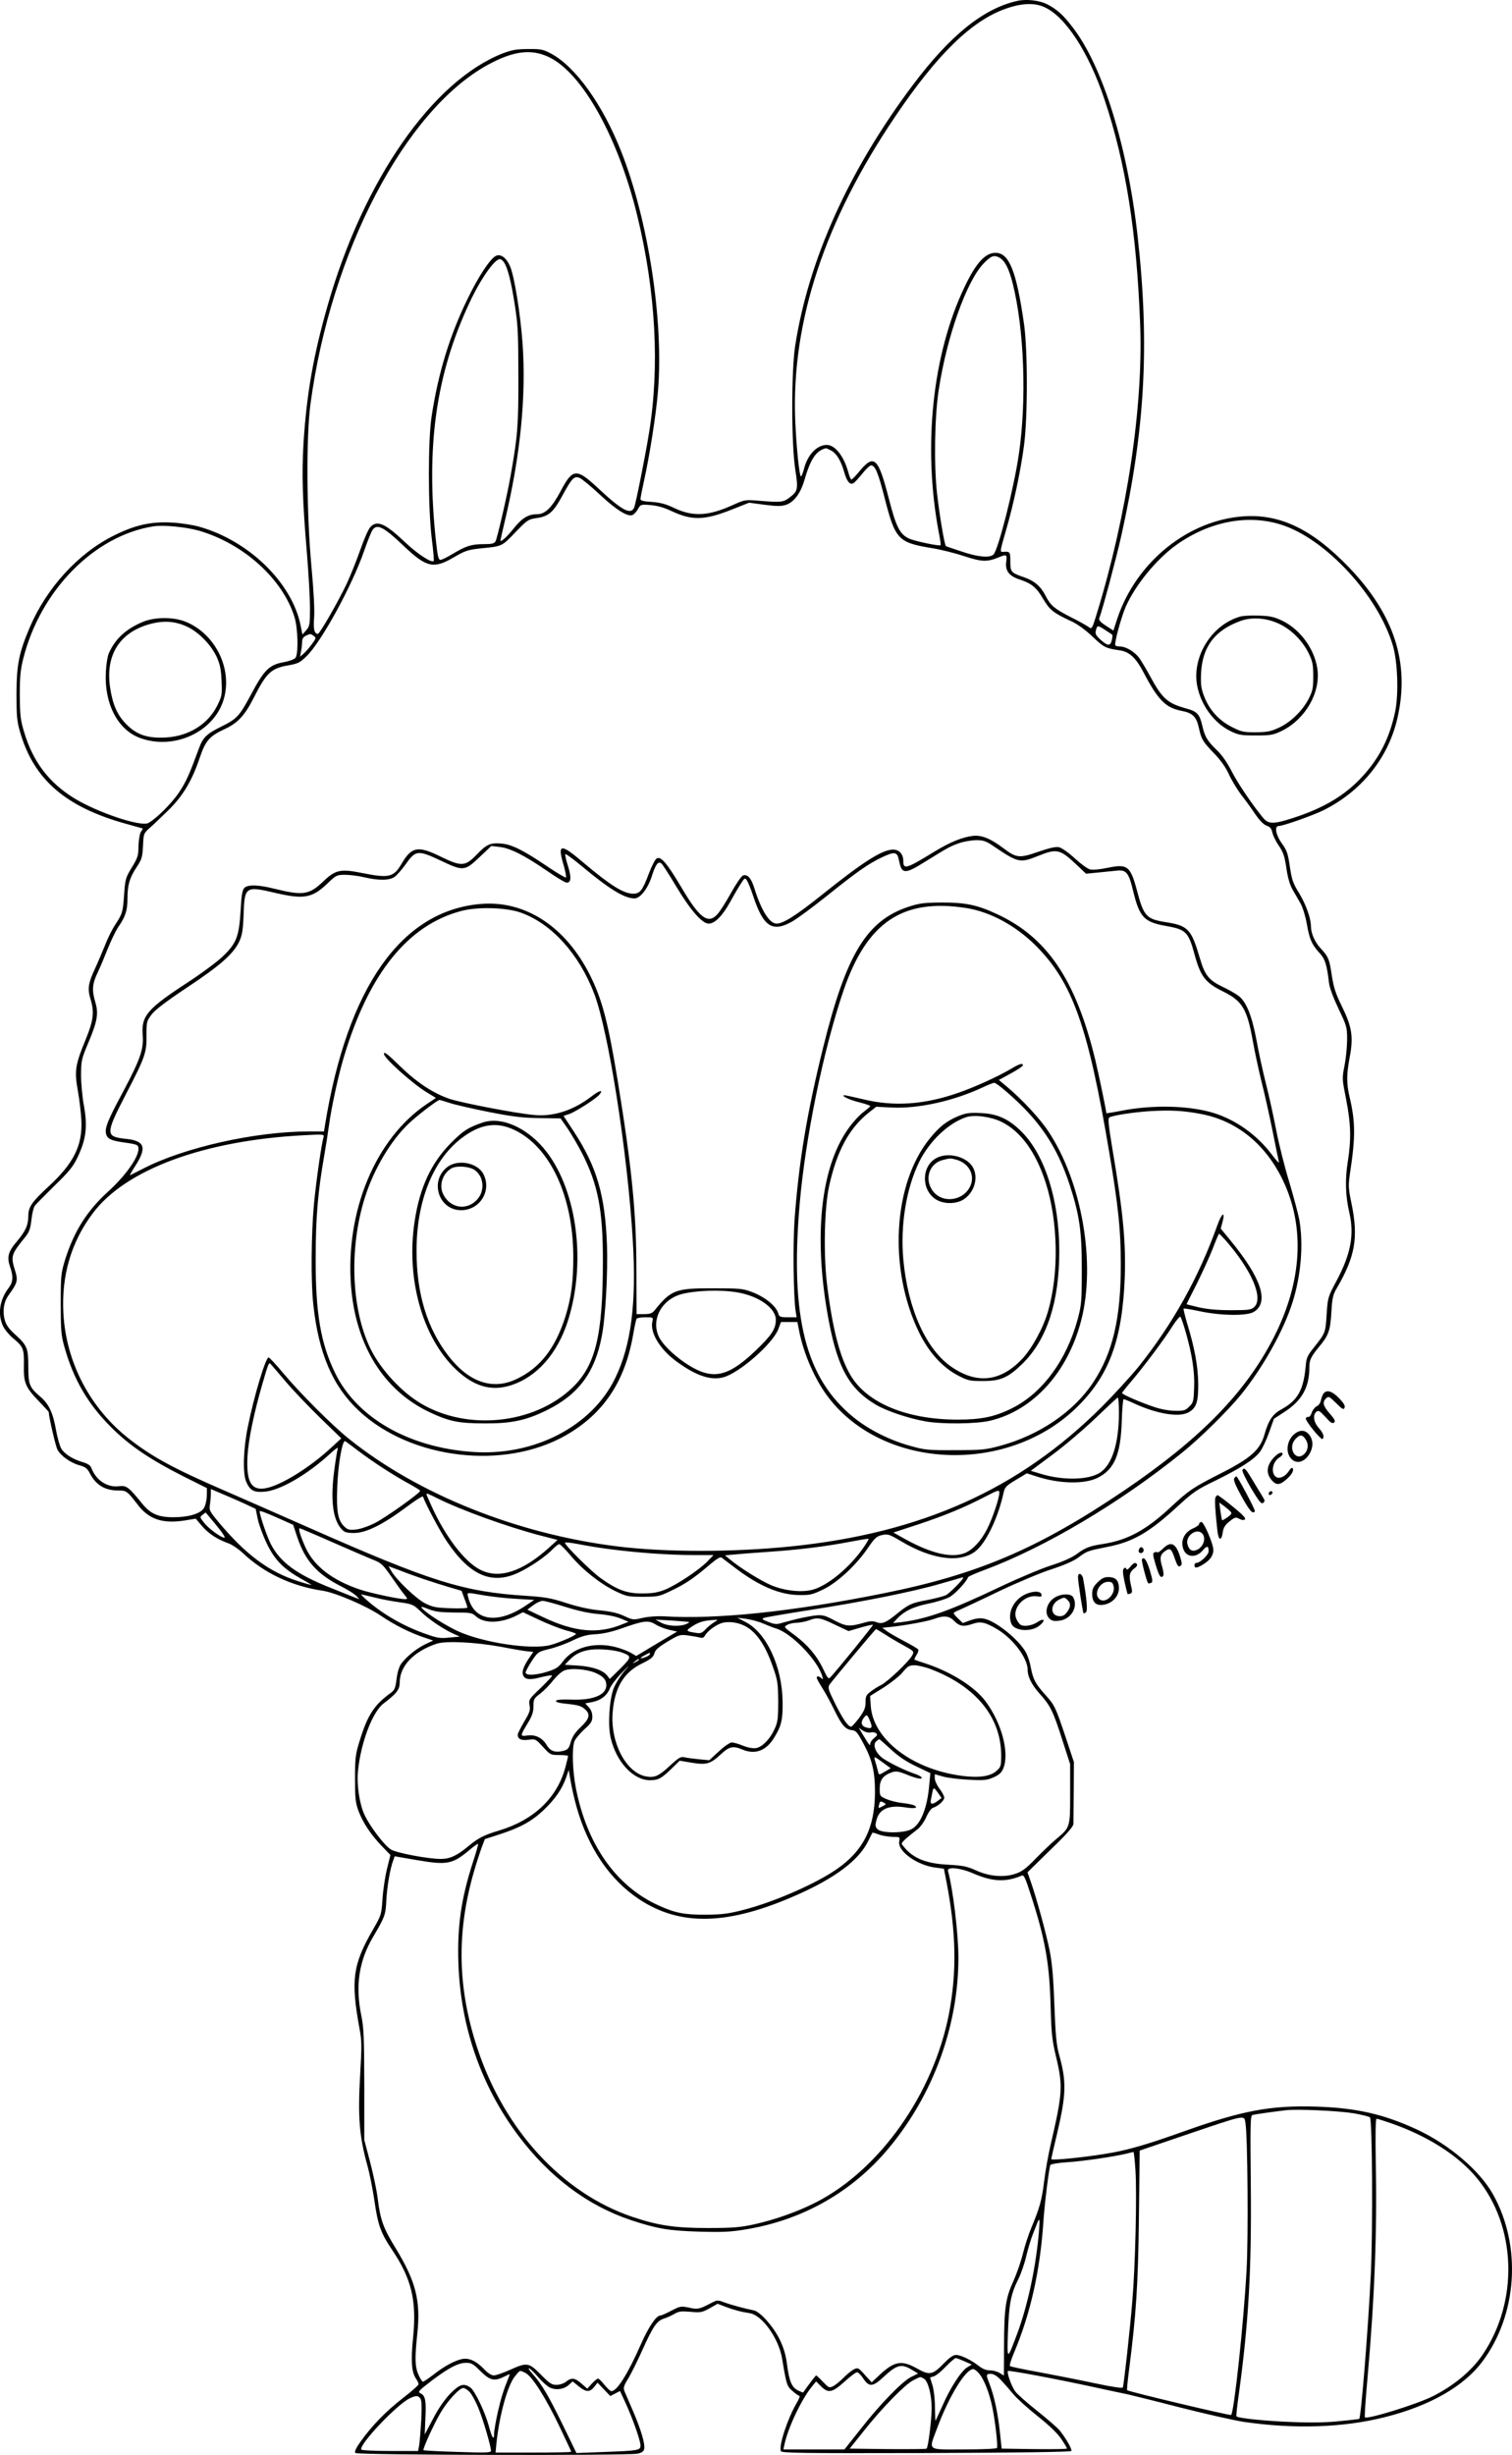 <?xml version="1.0" encoding="UTF-8"?>
<svg xmlns="http://www.w3.org/2000/svg" version="1.0" viewBox="0 0 960.748 1559.068" preserveAspectRatio="xMidYMid meet">
  <g transform="translate(-532.021,1741.562) scale(0.1,-0.1)" fill="#000000" stroke="none">
    <path d="M11785 17410 c-214 -47 -427 -218 -665 -535 -406 -541 -662 -1108 -747 -1655 -25 -162 -25 -614 0 -783 20 -130 18 -140 -37 -182 -38 -29 -53 -31 -187 -20 -95 8 -95 8 -175 -28 -153 -69 -251 -74 -369 -18 -52 25 -88 35 -142 39 -53 3 -73 8 -73 18 0 8 9 55 20 105 37 163 79 432 91 579 37 447 -61 1086 -233 1522 -118 300 -292 542 -448 624 -49 26 -64 29 -145 28 -73 0 -103 -6 -159 -27 -446 -174 -884 -802 -1112 -1595 -92 -319 -135 -566 -155 -877 -12 -201 -7 -369 22 -709 10 -126 19 -280 19 -342 0 -105 -2 -115 -24 -141 l-24 -27 -12 59 c-55 270 -328 536 -642 625 -42 12 -118 24 -178 27 -131 7 -233 -16 -365 -82 -227 -112 -427 -331 -535 -582 -70 -165 -84 -237 -85 -423 0 -143 3 -176 23 -244 87 -300 288 -475 669 -581 l111 -31 -14 -24 c-7 -14 -13 -54 -14 -89 0 -58 -4 -72 -42 -134 -40 -66 -42 -75 -49 -171 -8 -114 -10 -121 -56 -192 -19 -28 -49 -88 -67 -135 -19 -46 -47 -113 -64 -149 -41 -88 -46 -125 -28 -185 27 -86 21 -138 -29 -260 -67 -162 -73 -201 -50 -327 10 -56 20 -140 22 -185 9 -160 -48 -275 -208 -422 -107 -99 -129 -131 -129 -189 0 -57 -18 -96 -73 -161 -55 -64 -64 -99 -43 -160 22 -61 20 -97 -9 -135 -57 -74 -71 -166 -36 -241 10 -22 39 -57 64 -78 65 -53 71 -68 69 -170 -3 -111 10 -142 93 -228 36 -37 65 -69 65 -71 0 -28 43 -215 55 -238 21 -40 82 -84 140 -100 37 -10 50 -20 65 -49 38 -75 96 -111 180 -111 54 0 58 -3 125 -90 71 -93 157 -122 296 -101 l73 12 39 -46 c42 -49 97 -85 167 -110 24 -8 66 -37 94 -63 134 -127 310 -209 502 -238 83 -11 284 -98 375 -160 87 -59 185 -108 278 -139 l54 -18 -49 -23 c-57 -27 -123 -81 -155 -125 -13 -19 -24 -55 -29 -97 -7 -57 -13 -70 -36 -87 -107 -77 -149 -142 -200 -310 -25 -80 -28 -106 -28 -235 0 -126 3 -153 22 -205 27 -73 79 -152 150 -225 l53 -55 -21 -85 c-12 -47 -25 -132 -29 -190 -7 -104 -8 -107 -60 -197 -130 -225 -143 -322 -86 -633 14 -73 14 -112 4 -285 -16 -276 -6 -397 47 -587 13 -47 33 -148 44 -223 21 -148 41 -203 108 -302 127 -188 161 -325 137 -564 -15 -147 -10 -220 20 -262 8 -12 15 -26 15 -33 0 -6 -45 -46 -101 -89 -109 -85 -194 -173 -266 -273 -33 -47 -42 -67 -34 -75 13 -13 1732 -17 1792 -4 25 5 39 14 42 28 8 30 -18 120 -69 239 -25 58 -50 116 -56 130 -8 21 -5 34 25 82 19 32 58 110 87 175 70 155 93 189 139 204 20 6 50 20 67 30 27 16 43 18 102 13 64 -6 73 -4 121 22 l51 29 47 -18 c55 -21 100 -33 158 -42 79 -13 184 -161 205 -289 28 -167 30 -174 66 -205 19 -17 39 -31 44 -31 5 0 -3 -21 -19 -48 -56 -96 -113 -267 -99 -303 5 -12 133 -14 924 -12 598 2 920 7 922 13 5 13 -39 87 -75 131 -15 18 -80 74 -144 125 -64 51 -127 106 -139 124 -23 32 -54 119 -45 128 6 6 305 -50 535 -100 102 -22 203 -44 225 -48 22 -5 173 -42 335 -84 162 -41 344 -82 403 -91 322 -47 632 -37 897 30 284 71 500 194 618 351 224 298 253 736 69 1064 -84 150 -277 315 -480 410 -210 98 -387 139 -642 147 -290 9 -471 -25 -836 -155 -221 -79 -339 -114 -454 -136 -137 -26 -395 -54 -395 -42 0 3 16 74 36 157 60 256 62 334 13 509 -16 60 -22 122 -29 310 -6 170 -14 264 -29 342 -22 111 -84 338 -121 443 l-21 60 145 142 c103 99 146 148 147 165 0 12 1 106 2 208 l1 185 -53 160 c-65 193 -69 201 -131 270 -60 67 -75 95 -89 167 -5 32 -19 75 -30 96 -42 81 -193 204 -269 218 -25 5 -53 1 -85 -10 l-49 -18 -29 28 c-16 15 -29 31 -29 35 0 3 15 12 33 19 17 7 131 60 251 118 120 57 274 122 342 143 79 26 138 52 166 73 54 41 61 43 181 67 165 31 270 92 451 259 98 90 121 106 244 165 156 77 240 131 278 180 15 20 41 75 58 123 l31 87 73 48 c106 70 152 154 152 278 0 47 10 68 60 129 62 74 73 104 80 221 5 91 10 112 34 153 117 200 139 322 94 538 -20 97 -21 113 -10 190 36 235 35 330 -3 490 -19 81 -19 141 1 247 25 131 15 194 -47 321 -42 85 -54 123 -66 199 -16 107 -21 120 -74 177 -36 40 -59 94 -59 139 0 49 -33 139 -74 207 -40 64 -47 85 -60 170 -12 84 -19 104 -50 146 -39 54 -50 112 -20 112 28 0 220 68 286 101 241 121 409 331 467 581 81 348 -17 657 -304 957 -231 241 -433 341 -665 328 -356 -21 -689 -288 -810 -649 l-25 -77 -48 31 c-34 22 -46 36 -42 47 19 48 109 384 139 519 152 677 182 1219 105 1906 -63 567 -220 1075 -409 1323 -63 83 -101 118 -167 152 -48 24 -131 34 -188 21z m172 -40 c134 -60 282 -288 382 -588 134 -401 204 -838 226 -1427 20 -520 -84 -1214 -276 -1838 -30 -98 -31 -98 -52 -83 -12 9 -62 37 -112 62 -106 54 -129 74 -160 134 -32 63 -71 96 -139 120 -82 28 -86 33 -86 101 0 61 -2 63 -46 60 -21 -2 -21 1 17 131 49 168 94 379 116 545 24 182 24 612 -1 778 -48 331 -94 445 -180 445 -65 0 -124 -64 -196 -215 -205 -427 -267 -1014 -165 -1559 9 -44 14 -81 12 -83 -8 -7 -167 26 -202 43 -57 27 -81 74 -126 249 -69 270 -95 292 -194 170 -21 -25 -41 -45 -45 -45 -4 0 -13 21 -20 48 -28 101 -84 172 -136 172 -63 0 -123 -63 -145 -152 -7 -26 -16 -48 -19 -48 -11 0 -30 191 -37 360 -24 623 188 1264 635 1925 268 397 488 611 705 686 99 35 182 38 244 9z m-3149 -317 c212 -100 440 -510 561 -1005 118 -484 144 -962 75 -1383 -24 -149 -84 -448 -94 -472 -21 -50 -78 -19 -228 121 -138 129 -162 128 -237 -13 -57 -108 -100 -151 -151 -151 -58 0 -97 -24 -152 -93 -43 -54 -82 -88 -82 -73 0 2 13 59 29 127 98 413 135 787 112 1119 -14 195 -53 434 -80 495 -24 55 -61 81 -91 65 -37 -20 -111 -132 -180 -275 -113 -232 -185 -468 -227 -742 -24 -156 -23 -578 0 -772 10 -79 16 -145 13 -148 -14 -14 -104 45 -183 120 -127 120 -177 141 -220 95 -12 -13 -40 -77 -63 -143 -23 -66 -62 -163 -86 -215 -53 -112 -172 -320 -184 -320 -22 0 -30 31 -24 101 4 47 -2 167 -17 329 -31 336 -34 821 -6 1030 129 964 601 1866 1127 2154 162 88 275 103 388 49z m2862 -1273 c35 -19 61 -69 85 -164 73 -290 90 -741 39 -1086 -32 -218 -130 -604 -161 -636 -24 -23 -100 -16 -202 19 -53 17 -98 33 -100 34 -9 6 -41 195 -57 337 -20 179 -15 490 11 656 52 340 177 690 285 802 47 49 66 56 100 38z m-3146 -32 c23 -37 45 -123 68 -273 19 -122 22 -180 22 -450 1 -316 -5 -381 -50 -635 -21 -119 -84 -392 -95 -412 -8 -14 -23 -18 -72 -18 -80 0 -115 -11 -197 -60 -36 -22 -73 -40 -81 -40 -13 0 -18 24 -28 113 -66 602 -1 1064 211 1517 71 153 160 280 195 280 7 0 19 -10 27 -22z m2076 -1193 c35 -18 63 -63 84 -136 17 -60 35 -83 57 -73 8 3 33 30 57 60 24 30 49 54 57 54 26 0 45 -45 86 -206 68 -265 86 -284 299 -319 58 -9 152 -33 209 -52 110 -36 144 -37 217 -7 50 21 54 19 48 -28 -8 -56 18 -91 84 -112 78 -26 108 -51 150 -123 43 -72 64 -89 180 -143 39 -18 90 -55 135 -98 73 -69 81 -73 175 -87 59 -9 101 -49 147 -137 94 -179 141 -227 244 -247 71 -14 94 -37 110 -112 15 -68 24 -84 97 -159 41 -43 73 -88 92 -130 16 -36 52 -96 80 -133 29 -37 70 -94 91 -126 26 -37 51 -63 70 -69 22 -8 31 -19 36 -44 4 -18 22 -56 41 -83 28 -41 37 -68 48 -142 9 -62 22 -107 40 -138 14 -25 37 -64 50 -87 14 -25 31 -80 40 -130 17 -98 31 -130 81 -185 35 -38 46 -72 60 -190 4 -32 28 -95 61 -165 51 -107 54 -116 54 -192 0 -44 -7 -118 -16 -165 -17 -85 -16 -87 10 -219 30 -153 33 -252 10 -395 -18 -115 -15 -216 11 -327 31 -139 8 -259 -83 -430 -55 -103 -55 -106 -62 -210 -7 -117 -8 -120 -78 -208 -46 -58 -51 -68 -56 -130 -14 -145 -51 -211 -154 -267 -55 -30 -81 -68 -107 -159 -27 -97 -87 -150 -269 -243 -184 -93 -211 -111 -328 -220 -154 -144 -273 -208 -425 -232 -90 -14 -115 -23 -173 -66 -30 -22 -89 -48 -161 -71 -63 -20 -208 -81 -324 -136 -319 -152 -464 -203 -625 -224 l-55 -6 20 22 c47 52 105 81 202 101 55 11 116 30 140 44 36 22 104 95 115 125 2 4 48 25 103 45 382 142 860 425 1255 744 116 93 295 270 377 371 140 174 271 408 327 588 54 171 69 369 42 522 -8 41 -37 149 -64 240 -28 91 -65 237 -82 325 -17 88 -46 221 -65 295 -19 74 -46 198 -60 275 -30 162 -66 250 -116 287 -19 14 -64 40 -101 57 -86 41 -112 73 -143 179 -56 190 -75 209 -222 232 -118 19 -136 39 -177 195 -43 162 -61 176 -190 149 -46 -10 -94 -14 -109 -10 -15 3 -59 35 -97 70 -39 36 -83 67 -100 71 -21 5 -59 -4 -133 -29 -121 -42 -138 -40 -224 25 -80 60 -137 83 -192 76 -67 -8 -147 -41 -242 -99 -181 -111 -199 -116 -199 -61 0 44 -26 73 -65 73 -69 0 -190 -77 -457 -291 -159 -127 -241 -179 -283 -179 -45 0 -97 82 -141 223 -20 65 -43 92 -72 83 -11 -4 -44 -52 -78 -113 -32 -58 -71 -119 -86 -134 -59 -65 -113 -25 -230 174 -89 150 -129 197 -155 181 -10 -6 -31 -47 -48 -91 -42 -113 -58 -133 -101 -133 -61 0 -143 51 -314 195 -147 125 -168 124 -131 -5 13 -44 21 -83 17 -87 -3 -3 -59 30 -124 74 -145 98 -219 135 -282 141 -73 7 -97 -3 -160 -69 -74 -77 -98 -78 -231 -13 -143 70 -183 63 -246 -44 -52 -89 -80 -95 -255 -60 -136 27 -167 20 -248 -58 -86 -81 -126 -87 -304 -43 -102 26 -171 28 -193 6 -13 -13 -19 -47 -24 -146 -10 -164 -27 -207 -113 -289 -34 -33 -135 -108 -224 -166 -257 -168 -295 -212 -285 -335 7 -89 -16 -154 -126 -361 -97 -180 -116 -229 -107 -265 8 -32 30 -43 116 -55 84 -12 90 -15 90 -41 0 -55 -84 -172 -192 -270 -135 -122 -219 -256 -275 -436 -25 -83 -27 -100 -27 -278 0 -164 3 -201 22 -268 58 -210 150 -368 301 -518 116 -115 243 -201 452 -307 l154 -77 -1 -51 c-1 -30 -9 -62 -19 -77 -23 -35 -97 -57 -194 -57 -96 0 -145 22 -197 86 -86 106 -100 117 -147 111 -74 -10 -146 37 -176 115 -6 17 -22 28 -53 37 -65 19 -117 52 -138 86 -10 16 -25 70 -34 119 -19 109 -45 165 -99 211 -70 60 -77 77 -77 190 0 118 -7 136 -83 205 -40 36 -58 61 -67 94 -15 56 -6 115 26 158 55 76 59 92 41 151 -30 96 -28 104 67 221 22 28 30 51 36 106 4 39 14 78 21 88 7 9 64 67 125 127 94 91 119 122 148 183 53 112 63 192 40 322 -11 58 -19 148 -19 200 1 90 3 101 47 205 57 135 65 184 44 255 -23 77 -20 117 15 190 17 36 46 105 65 153 19 48 48 108 64 133 47 67 60 107 60 181 0 88 13 133 58 201 33 50 37 63 41 135 3 79 4 80 44 116 23 20 77 72 122 116 90 90 146 184 196 333 35 103 61 133 154 176 87 40 130 87 189 203 79 156 110 185 218 203 61 11 74 17 116 58 96 94 291 451 367 672 20 58 43 115 51 128 29 44 70 24 203 -103 142 -134 187 -144 316 -68 72 42 89 47 170 56 136 13 134 12 220 102 75 78 83 83 132 90 78 10 109 37 165 140 62 114 76 129 110 116 14 -5 71 -52 127 -104 103 -97 176 -143 208 -133 10 3 26 20 36 37 17 31 18 32 82 27 43 -4 86 -16 132 -38 132 -62 211 -59 387 11 l106 42 98 -13 c78 -10 106 -10 135 -1 52 17 94 73 118 156 40 137 74 188 137 204 2 1 16 -6 32 -14z m2860 -471 c283 -89 617 -450 711 -769 30 -101 37 -304 15 -415 -35 -168 -99 -297 -211 -418 -110 -119 -245 -199 -441 -262 -124 -40 -154 -39 -189 3 -69 84 -161 220 -200 297 -29 56 -61 102 -95 134 -58 56 -75 84 -90 152 -17 74 -33 91 -98 109 -124 34 -156 62 -236 210 -21 39 -50 87 -64 108 -28 41 -86 77 -126 77 -14 0 -27 3 -29 8 -8 12 39 182 66 244 62 140 197 304 322 393 209 149 453 196 665 129z m-6874 -39 c283 -83 530 -306 605 -547 23 -71 26 -235 7 -260 -7 -9 -39 -21 -71 -27 -97 -17 -128 -48 -216 -214 -70 -130 -86 -147 -185 -196 -93 -46 -116 -68 -142 -139 -61 -166 -81 -211 -125 -277 -47 -71 -146 -169 -196 -196 -48 -26 -324 67 -471 157 -161 99 -262 232 -318 419 -24 79 -27 108 -28 235 0 118 4 161 22 233 109 433 451 781 827 840 62 10 207 -4 291 -28z m5759 -632 c22 -14 42 -27 43 -29 2 -1 1 -16 -3 -33 -9 -40 -26 -39 -72 2 -30 28 -35 38 -29 60 8 33 12 33 61 0z m-5031 -36 c16 -12 15 -15 -12 -52 -16 -22 -39 -49 -52 -60 l-23 -20 6 34 c4 18 7 46 7 61 0 18 7 30 23 38 29 14 30 14 51 -1z m4310 -1329 c167 -113 175 -115 293 -68 119 48 138 44 246 -58 l58 -55 72 7 c40 4 93 9 119 12 64 8 80 -10 108 -127 41 -169 69 -199 210 -224 126 -22 142 -38 181 -182 38 -139 68 -178 179 -233 124 -61 154 -110 191 -316 11 -63 36 -179 55 -257 20 -78 51 -218 70 -312 18 -93 37 -181 40 -195 5 -16 -8 -4 -38 35 -97 131 -232 228 -378 273 -155 47 -386 53 -587 13 -51 -10 -93 -16 -93 -15 0 16 -48 246 -71 342 -123 505 -305 775 -623 922 -126 59 -200 74 -351 74 -113 -1 -141 -4 -212 -27 -266 -88 -396 -302 -542 -892 -104 -420 -155 -729 -182 -1095 -11 -155 -7 -491 7 -582 l6 -38 -55 0 c-48 0 -56 3 -61 23 -13 48 -85 107 -172 139 -53 20 -78 22 -239 22 -242 1 -271 -10 -377 -142 -14 -17 -29 -22 -65 -22 l-48 0 -1 283 c0 362 -30 656 -120 1207 -60 364 -97 507 -175 663 -154 307 -410 475 -692 452 -506 -41 -850 -530 -992 -1407 l-6 -38 -97 0 c-340 0 -793 -102 -1052 -236 -41 -21 -79 -40 -83 -42 -4 -2 10 24 32 58 76 117 62 161 -58 173 -132 14 -132 29 -2 281 124 239 134 267 132 378 0 83 1 89 32 130 22 30 92 83 227 173 211 140 292 212 330 290 19 42 24 70 28 170 6 181 11 185 202 140 181 -42 234 -33 331 60 55 53 60 55 113 55 30 0 85 -7 122 -16 95 -22 161 -20 193 4 14 10 47 48 72 83 60 85 76 87 218 20 145 -69 154 -68 247 20 l76 72 52 -6 c67 -7 158 -53 301 -151 60 -42 117 -76 126 -76 28 0 31 32 9 104 -12 37 -20 72 -18 77 2 5 51 -31 110 -80 170 -142 267 -201 330 -201 35 0 83 60 108 135 26 82 42 104 63 87 8 -7 50 -72 93 -144 90 -151 166 -238 207 -238 39 0 86 47 136 136 24 44 55 97 69 118 23 37 26 38 38 21 7 -10 25 -54 40 -99 64 -195 122 -234 247 -163 31 17 128 89 215 158 194 156 271 210 356 250 83 39 98 36 109 -21 17 -87 36 -88 167 -6 141 87 157 97 212 116 29 11 78 19 109 20 46 0 63 -5 103 -32z m-164 -399 c152 -24 313 -111 441 -238 234 -234 333 -512 468 -1316 57 -339 73 -492 73 -705 1 -345 -51 -567 -177 -756 -124 -186 -343 -334 -592 -401 -89 -24 -116 -27 -283 -27 -173 -1 -192 1 -285 27 -131 36 -262 102 -358 179 -308 248 -407 637 -346 1353 36 425 153 992 280 1363 149 432 375 584 779 521z m-2831 -29 c197 -70 372 -264 468 -518 91 -243 211 -1009 244 -1562 24 -398 -10 -667 -111 -875 -148 -308 -517 -499 -910 -470 -403 29 -730 216 -869 498 -93 190 -126 381 -125 732 0 259 14 422 55 655 11 63 24 147 29 185 17 124 61 326 97 444 159 526 405 831 743 921 103 28 286 23 379 -10z m4328 -1280 c224 -44 404 -191 513 -416 144 -297 125 -646 -55 -1000 -179 -351 -466 -645 -950 -973 -547 -370 -933 -535 -1535 -655 -578 -116 -1056 -166 -1395 -145 -41 2 -95 -2 -131 -10 -59 -14 -62 -14 -118 12 -41 19 -86 29 -156 36 -65 6 -136 22 -211 46 -97 32 -135 38 -254 46 -399 25 -606 90 -1380 432 -192 85 -435 191 -540 237 -323 140 -455 212 -602 326 -250 195 -403 486 -420 800 -13 239 50 454 188 636 208 277 706 461 1339 494 127 7 132 6 126 -12 -13 -43 -47 -279 -61 -428 -17 -185 -20 -494 -4 -634 33 -311 124 -522 291 -677 331 -308 923 -377 1313 -155 241 138 377 342 429 643 8 48 18 92 21 97 3 6 29 10 57 10 48 0 50 -1 44 -25 -18 -70 46 -177 152 -255 124 -91 218 -123 299 -101 101 27 312 212 348 304 l18 47 52 0 52 0 12 -61 c29 -145 102 -310 186 -419 351 -457 1128 -491 1569 -70 211 202 297 429 313 830 8 225 -10 417 -79 823 -24 147 -29 190 -19 196 21 13 151 33 256 40 134 8 221 3 332 -19z m-2957 -1131 c139 -22 250 -100 250 -175 0 -58 -27 -99 -130 -197 -155 -148 -247 -178 -368 -122 -94 44 -209 141 -243 207 -51 99 2 222 117 267 75 29 257 39 374 20z m-3125 -1343 l70 -33 13 -64 c7 -35 33 -105 57 -155 51 -106 106 -161 219 -225 39 -21 68 -39 65 -39 -4 0 -38 9 -75 21 -190 58 -341 169 -519 383 -52 63 -57 72 -51 105 3 20 6 50 6 68 l0 32 73 -31 c39 -16 104 -45 142 -62z m223 -96 l85 -38 27 -81 c51 -150 126 -233 280 -311 41 -21 84 -48 95 -60 l19 -21 -49 19 c-28 11 -86 34 -130 52 -217 86 -321 161 -382 276 -24 45 -73 187 -73 212 0 6 41 -9 128 -48z m-404 -40 c37 -44 60 -80 53 -80 -22 0 -100 57 -130 95 -28 35 -28 37 -10 50 10 8 19 15 20 15 0 0 31 -36 67 -80z m744 -111 c114 -50 230 -100 258 -111 46 -18 58 -30 108 -101 31 -45 68 -97 82 -114 26 -32 26 -33 6 -33 -39 0 -216 38 -282 60 -177 59 -294 149 -348 267 -33 73 -48 123 -37 123 3 0 100 -41 213 -91z m572 -231 c47 -16 121 -39 164 -52 l79 -23 18 -49 c11 -27 19 -53 19 -58 0 -4 -48 -6 -107 -4 -94 3 -115 8 -163 32 -57 30 -181 148 -213 204 l-18 31 68 -25 c37 -15 106 -40 153 -56z m3430 7 c0 -12 -86 -97 -109 -110 -15 -7 -66 -20 -115 -30 -104 -19 -123 -28 -199 -90 -69 -56 -92 -65 -129 -51 -20 8 -40 7 -75 -3 -94 -27 -115 -26 -191 14 -76 40 -82 41 -207 16 -33 -7 -83 -20 -112 -28 -49 -15 -56 -15 -100 2 -40 15 -44 20 -28 26 11 4 139 26 285 49 337 52 667 118 840 169 74 21 136 39 138 40 1 0 2 -1 2 -4z m-3045 -111 c49 -8 141 -19 205 -22 l115 -7 -60 -40 c-176 -116 -323 -93 -360 58 -8 32 -14 31 100 11z m-697 -13 c43 -11 115 -25 162 -31 82 -12 87 -14 135 -60 53 -51 141 -110 207 -140 l40 -18 -65 -6 c-56 -6 -76 -4 -143 20 -141 48 -274 123 -379 214 -25 22 -43 40 -40 40 4 0 41 -9 83 -19z m1214 -60 c83 -26 152 -41 213 -46 54 -4 110 -16 139 -28 l50 -21 -35 -14 c-157 -66 -308 -52 -511 45 l-97 46 37 28 c20 15 47 28 59 28 12 1 77 -17 145 -38z m-705 -36 c103 0 113 -2 136 -23 52 -49 160 -47 264 6 l36 19 104 -49 c57 -27 133 -56 168 -66 36 -9 65 -19 65 -23 0 -9 -105 -55 -160 -70 -121 -33 -432 14 -594 89 -84 40 -198 113 -225 145 -9 12 1 10 41 -6 43 -17 75 -21 165 -22z m3178 -55 c32 -33 59 -37 119 -16 48 16 78 9 154 -36 101 -61 192 -183 192 -257 0 -44 26 -95 75 -150 71 -79 87 -113 146 -297 l49 -152 0 -188 c0 -216 1 -213 -91 -290 -30 -25 -88 -81 -130 -124 -60 -62 -86 -81 -129 -95 -74 -24 -165 -16 -250 23 -55 25 -82 30 -170 35 -126 6 -203 32 -261 86 -21 21 -39 43 -39 48 0 10 31 38 101 92 18 14 42 48 55 77 13 30 31 55 43 59 32 10 71 45 71 64 0 10 -13 35 -30 57 -16 21 -30 51 -30 66 l0 26 53 -15 c28 -8 102 -17 163 -20 98 -5 116 -3 157 15 36 16 51 30 62 56 41 99 -10 291 -114 429 -67 90 -220 186 -376 237 -38 12 -72 24 -74 26 -2 2 4 15 13 29 9 14 14 30 11 35 -3 5 -45 30 -93 55 -48 25 -98 54 -111 65 l-25 18 60 6 c97 11 227 35 269 50 64 24 97 20 130 -14z m-1215 -15 c30 -13 66 -27 80 -31 96 -27 266 -201 295 -304 6 -20 5 -23 -6 -12 -16 14 -29 16 -29 2 0 -5 16 -34 35 -64 19 -30 53 -91 75 -137 48 -99 72 -127 113 -131 26 -3 35 -13 72 -82 57 -105 75 -180 75 -313 -1 -227 -75 -374 -249 -492 -135 -92 -393 -204 -581 -253 -96 -25 -136 -31 -240 -32 -141 -1 -199 10 -308 60 -268 122 -453 386 -523 746 -21 107 -25 250 -9 295 6 15 34 49 62 75 44 39 52 52 52 82 0 23 -8 44 -23 60 l-22 24 38 7 c58 10 99 41 117 85 8 21 43 67 77 102 54 55 56 56 16 10 -25 -29 -56 -79 -68 -110 -27 -72 -37 -229 -19 -310 34 -153 143 -272 250 -272 53 0 73 11 137 73 l52 51 78 -13 c94 -15 117 -8 185 55 52 48 76 54 135 29 81 -34 150 -9 201 73 47 75 57 116 55 232 -3 223 -103 437 -236 505 l-52 27 55 -7 c30 -4 80 -17 110 -30z m455 -7 l87 -41 75 22 c42 12 77 20 80 18 3 -4 -228 -289 -272 -335 -10 -11 -18 -2 -42 50 -41 87 -99 156 -183 219 -70 51 -71 53 -48 65 13 8 41 14 63 14 22 1 56 8 75 15 54 21 72 18 165 -27z m-926 16 c2 -2 -8 -8 -23 -14 -43 -16 -117 -11 -156 11 l-35 19 105 -6 c58 -4 107 -8 109 -10z m156 -3 c-16 -10 -41 -30 -54 -45 -21 -22 -30 -25 -60 -20 -65 10 -66 13 -18 44 42 26 70 34 137 38 25 2 24 2 -5 -17z m-367 -13 c19 -12 58 -27 85 -33 l50 -11 -130 -77 -130 -78 -34 20 c-19 11 -63 28 -99 37 -135 34 -268 -3 -334 -93 -26 -35 -42 -46 -95 -63 -75 -24 -141 -27 -141 -6 0 7 18 40 39 73 39 58 41 59 110 76 39 9 106 33 149 54 61 29 91 37 145 40 44 2 99 14 155 33 155 55 181 58 230 28z m558 -5 c76 -35 136 -120 186 -265 30 -85 32 -103 33 -218 0 -110 -3 -131 -23 -175 -29 -64 -77 -113 -117 -121 -20 -3 -50 2 -83 15 -29 12 -62 21 -72 21 -11 0 -48 -25 -81 -56 l-62 -57 -66 6 c-36 4 -78 9 -93 13 -22 5 -36 -3 -92 -55 -70 -65 -97 -77 -151 -67 -127 24 -227 215 -212 406 12 156 70 254 184 310 58 28 74 41 81 65 6 23 26 40 85 76 74 44 79 45 131 38 30 -4 63 -10 74 -13 15 -5 24 -1 32 13 15 29 75 72 113 81 39 9 91 3 133 -17z m896 -56 c29 -19 83 -51 120 -71 67 -37 68 -38 54 -64 -20 -38 -154 -165 -196 -187 -19 -9 -50 -28 -67 -42 -29 -21 -33 -30 -33 -68 0 -36 -8 -54 -41 -100 -23 -30 -46 -55 -50 -55 -20 0 -51 45 -100 142 -46 93 -50 105 -38 125 15 22 291 353 296 353 1 0 26 -15 55 -33z m-2437 -80 c77 -15 154 -28 172 -29 l32 -3 -30 -44 c-35 -53 -46 -88 -32 -110 14 -23 44 -25 114 -6 34 8 64 13 67 10 3 -3 -30 -38 -72 -79 -75 -71 -77 -75 -71 -110 6 -31 1 -46 -34 -104 -22 -38 -41 -75 -41 -83 0 -28 22 -38 68 -32 44 6 46 5 92 -45 47 -51 49 -52 104 -52 31 0 56 -3 56 -6 0 -3 -7 -33 -16 -67 -51 -197 -200 -340 -424 -407 -94 -28 -133 -48 -195 -100 -71 -59 -116 -80 -174 -80 -80 0 -281 38 -317 60 -42 26 -135 149 -168 221 -32 68 -50 193 -41 279 18 179 92 374 162 427 84 64 103 88 103 135 1 104 89 196 235 245 60 19 245 10 410 -20z m770 -37 c60 -23 59 -28 -12 -100 l-68 -67 -17 22 c-27 34 -94 57 -186 63 l-83 5 28 29 c38 40 78 59 138 67 57 7 156 -2 200 -19z m175 -9 c0 -5 -13 -14 -30 -20 -37 -13 -39 -6 -2 13 33 18 32 18 32 7z m-70 -36 c0 -2 -10 -9 -22 -15 -22 -11 -22 -10 -4 4 21 17 26 19 26 11z m1866 -64 c279 -110 434 -303 436 -541 0 -70 -2 -76 -30 -101 -40 -36 -116 -46 -229 -30 -312 44 -556 233 -570 444 l-4 62 85 53 c47 30 102 73 122 98 33 39 41 44 78 44 22 -1 73 -13 112 -29z m-2141 -20 c49 -22 68 -43 68 -78 0 -62 -86 -97 -226 -91 -61 2 -91 -1 -94 -8 -3 -8 21 -14 69 -19 76 -8 96 -14 122 -41 28 -28 19 -57 -34 -107 -35 -33 -53 -60 -63 -94 -12 -42 -18 -49 -49 -57 -49 -12 -80 -2 -102 34 -28 49 -73 71 -124 64 -49 -7 -49 -5 5 84 25 42 33 67 33 103 0 43 3 49 43 79 23 18 60 55 81 83 22 27 53 56 70 63 39 18 144 10 201 -15z m1745 -309 c15 -38 10 -47 -23 -38 -33 8 -41 32 -19 61 19 26 23 24 42 -23z m2 -69 c12 4 28 1 35 -5 10 -8 8 -14 -12 -30 -14 -11 -25 -27 -25 -36 0 -18 -6 -11 -50 62 l-23 39 26 -18 c16 -10 36 -15 49 -12z m130 -108 c49 -45 96 -77 160 -107 l90 -43 -7 -72 c-12 -149 -55 -256 -115 -285 -52 -26 -190 -25 -214 1 -15 16 -16 25 -6 60 18 68 78 94 179 79 62 -10 88 -5 62 11 -7 5 -41 12 -75 16 -33 3 -80 15 -103 25 -42 18 -43 20 -43 68 0 54 22 83 77 102 26 9 41 7 94 -14 63 -26 105 -34 94 -17 -3 5 -22 15 -43 22 -62 20 -181 79 -211 105 -39 33 -55 78 -35 99 9 8 18 15 21 15 3 0 36 -29 75 -65z m-50 -84 l48 -35 -38 -22 c-33 -20 -37 -21 -41 -6 -2 9 -9 36 -16 60 -15 49 -16 49 47 3z m-1947 -285 c74 -258 210 -458 395 -581 265 -176 572 -167 1014 31 235 105 382 216 441 334 15 30 28 56 29 57 1 1 20 -4 41 -12 22 -8 61 -14 87 -15 47 0 47 0 42 -29 -12 -61 114 -152 231 -166 l53 -7 16 -82 c62 -322 67 -573 16 -840 -98 -504 -434 -983 -839 -1194 -116 -60 -267 -114 -405 -144 -84 -18 -133 -22 -291 -22 -205 0 -313 16 -474 70 -444 149 -814 549 -986 1067 -128 384 -135 739 -24 1124 16 56 39 126 50 156 l20 53 87 28 c134 43 210 84 284 154 75 71 120 136 145 208 l17 49 13 -75 c7 -41 24 -115 38 -164z m2296 93 l22 -32 -24 -18 c-34 -26 -50 -24 -44 6 3 14 7 36 10 50 7 32 9 31 36 -6z m-352 -84 c-29 -16 -30 -15 -22 13 4 18 8 20 26 11 20 -11 20 -12 -4 -24z m-2603 -353 c-76 -235 -101 -411 -93 -646 14 -402 144 -777 380 -1092 198 -264 441 -446 717 -538 168 -55 238 -67 435 -73 154 -4 198 -2 304 16 358 61 669 239 899 515 282 338 442 776 442 1209 0 152 -35 439 -66 550 -9 29 75 22 158 -14 124 -54 208 -58 310 -15 14 6 23 -12 56 -116 93 -284 121 -440 128 -713 5 -174 9 -216 35 -323 44 -186 41 -230 -35 -557 -14 -60 -33 -165 -41 -231 -15 -123 -29 -170 -83 -300 -17 -40 -40 -112 -52 -160 -12 -49 -39 -127 -60 -174 -50 -109 -59 -172 -60 -408 l-1 -193 -26 16 c-14 9 -42 17 -61 17 -25 0 -48 9 -72 28 -49 38 -114 70 -145 70 -18 0 -41 -16 -78 -54 -71 -73 -90 -77 -170 -32 -98 55 -144 47 -239 -42 l-49 -46 -44 48 c-42 47 -44 47 -72 33 -15 -9 -44 -32 -63 -52 -19 -20 -48 -43 -63 -52 -28 -14 -30 -13 -67 26 -22 23 -41 41 -44 41 -3 0 -54 -67 -82 -108 -1 -2 -16 4 -34 13 -39 20 -55 57 -69 165 -8 62 -21 105 -47 159 -40 82 -125 177 -164 184 -60 12 -148 36 -188 51 -42 16 -45 16 -90 -8 -69 -36 -81 -38 -136 -25 -48 10 -54 9 -110 -20 -32 -17 -64 -31 -71 -31 -25 0 -74 -73 -121 -179 -84 -191 -153 -301 -189 -301 -7 0 -26 18 -44 40 -17 22 -36 40 -41 40 -5 0 -22 -14 -39 -32 l-29 -32 -37 32 c-42 37 -63 40 -98 12 -14 -11 -40 -20 -61 -20 -30 0 -44 9 -99 65 -77 78 -88 79 -197 30 -43 -19 -88 -35 -102 -35 -15 0 -39 15 -63 41 -49 51 -96 72 -139 63 -47 -10 -114 -46 -180 -98 -33 -25 -63 -46 -68 -46 -5 0 -18 19 -28 43 -23 49 -25 106 -8 264 22 207 -10 331 -136 538 -80 130 -99 181 -116 320 -6 50 -28 153 -48 230 l-37 140 0 350 c-1 299 -3 363 -19 440 -39 190 -15 348 75 500 76 129 80 141 84 234 5 87 24 201 44 252 l9 26 139 -24 c193 -33 227 -27 333 61 29 25 56 44 58 42 2 -3 -12 -54 -32 -114z m5594 -1597 c52 -9 99 -21 105 -26 15 -14 19 -704 6 -990 -16 -335 -62 -913 -74 -925 -1 -1 -56 -8 -122 -14 -79 -9 -183 -11 -305 -6 -165 6 -342 24 -353 36 -3 3 4 64 14 135 63 459 82 790 77 1327 -4 403 -3 448 11 452 14 4 118 19 211 30 72 9 338 -4 430 -19z m-686 -62 c14 -81 19 -730 7 -937 -19 -340 -79 -898 -98 -917 -6 -6 -643 146 -661 157 -2 2 3 58 12 126 45 351 58 541 63 970 l5 426 282 96 c399 135 381 132 390 79z m912 3 c241 -82 438 -207 558 -352 253 -306 268 -783 36 -1124 -69 -101 -183 -196 -315 -262 -98 -50 -417 -149 -432 -134 -3 3 4 112 16 243 46 519 62 940 53 1381 -3 172 -1 272 5 272 5 0 41 -11 79 -24z m-1611 -303 c10 -155 -1 -612 -20 -833 -14 -172 -53 -525 -60 -546 -2 -7 -64 2 -182 27 -98 21 -257 52 -353 70 -96 17 -178 35 -182 38 -5 4 8 44 27 89 103 245 164 516 185 827 7 111 35 336 44 361 3 6 48 14 109 18 99 6 299 36 377 55 19 5 38 9 42 10 3 1 9 -52 13 -116z m-612 -375 c-18 -230 -72 -485 -142 -670 -62 -165 -62 -165 -56 22 7 178 19 239 66 332 16 32 39 97 50 145 11 47 30 109 41 137 11 28 24 61 29 74 14 36 17 26 12 -40z m-473 -839 l45 -20 -28 -17 c-39 -23 -109 -131 -158 -244 -23 -51 -43 -94 -44 -96 -2 -2 -3 36 -4 85 0 49 -7 110 -15 138 -9 28 -16 51 -16 51 0 1 10 4 23 8 13 3 47 30 76 61 29 30 58 55 64 55 7 0 32 -10 57 -21z m-3085 -54 c71 -70 94 -76 169 -38 27 14 28 14 21 -3 -34 -83 -50 -133 -71 -224 -13 -58 -24 -121 -24 -139 0 -48 -14 -29 -34 49 -25 90 -89 224 -117 243 -42 30 -69 21 -129 -40 -35 -37 -75 -94 -108 -158 l-53 -100 4 100 c6 115 0 146 -30 161 -20 9 -15 15 68 79 110 83 170 115 221 115 32 0 46 -7 83 -45z m2749 1 l40 -24 -45 -22 c-58 -30 -199 -175 -323 -334 l-100 -126 -194 0 -194 0 7 33 c24 109 108 285 174 366 l27 33 31 -31 c46 -46 71 -41 149 29 36 33 72 60 80 60 7 0 26 -18 40 -40 36 -55 61 -53 127 9 86 80 115 87 181 47z m-2374 -47 c23 -27 55 -56 72 -65 39 -20 92 -13 124 17 l23 21 38 -31 c46 -38 71 -39 99 -4 l21 27 41 -43 40 -42 31 16 31 16 36 -78 c46 -101 94 -238 94 -268 0 -31 -13 -33 -227 -41 l-180 -7 -85 175 c-92 189 -137 265 -194 328 -20 22 -30 38 -21 35 8 -4 34 -29 57 -56z m2803 21 c30 -36 63 -119 82 -209 19 -91 37 -250 30 -262 -4 -5 -93 -9 -211 -9 -240 0 -224 -13 -168 138 75 201 180 372 228 372 8 0 26 -13 39 -30z m-2883 5 c42 -21 129 -159 215 -339 41 -86 75 -158 75 -161 0 -3 -108 -5 -240 -5 l-241 0 6 63 c19 178 71 365 117 421 34 42 30 40 68 21z m3019 -43 c20 -21 56 -62 79 -90 24 -29 95 -93 157 -142 75 -60 125 -108 149 -144 20 -30 36 -57 36 -60 0 -4 -93 -5 -207 -4 l-208 3 -12 110 c-13 120 -36 223 -64 298 -25 62 -24 67 7 67 17 0 39 -13 63 -38z m-489 8 c27 -15 50 -101 50 -189 0 -74 -22 -246 -32 -256 -3 -3 -114 -4 -247 -3 l-242 3 88 110 c115 146 265 299 316 324 49 25 43 24 67 11z m-2885 -86 c13 -14 38 -59 54 -99 30 -71 81 -245 81 -274 0 -12 -33 -13 -212 -7 -116 3 -214 9 -217 11 -6 7 64 162 108 237 42 73 120 158 145 158 9 0 28 -12 41 -26z m-315 -39 c10 -12 11 -46 7 -138 -4 -67 -10 -139 -13 -159 l-7 -38 -178 0 c-98 0 -180 4 -183 9 -18 29 229 290 309 326 39 18 50 18 65 0z M13205 13501 c-183 -49 -312 -254 -278 -439 23 -123 107 -238 211 -289 51 -25 67 -28 162 -28 96 0 110 3 165 29 152 75 250 248 225 400 -20 125 -111 247 -225 301 -49 23 -76 29 -145 31 -47 2 -98 -1 -115 -5z m249 -50 c76 -37 147 -110 184 -189 23 -48 27 -71 27 -142 0 -73 -4 -92 -28 -140 -39 -77 -117 -153 -191 -186 -51 -24 -75 -28 -147 -29 -79 0 -92 3 -154 35 -82 42 -142 109 -175 197 -18 48 -21 73 -18 143 8 169 88 274 253 333 74 26 168 18 249 -22z M6230 13467 c-109 -45 -178 -108 -219 -202 -7 -16 -16 -68 -18 -115 -12 -200 74 -367 214 -420 216 -81 471 35 534 242 60 196 -55 425 -249 498 -75 28 -189 27 -262 -3z m287 -35 c72 -37 146 -114 181 -190 20 -45 27 -77 30 -150 4 -88 3 -96 -27 -157 -59 -119 -182 -195 -327 -203 -116 -6 -183 16 -250 83 -59 59 -89 128 -105 240 -27 194 55 332 229 390 102 33 184 29 269 -13z M11745 10628 c-83 -49 -232 -117 -337 -153 -214 -75 -409 -88 -601 -41 -60 14 -114 26 -120 26 -29 -1 31 -30 94 -45 38 -10 69 -20 69 -24 0 -3 -19 -19 -41 -36 -23 -16 -61 -57 -86 -90 -181 -237 -234 -663 -148 -1174 59 -348 133 -490 310 -596 68 -40 204 -86 315 -106 107 -19 328 -17 415 5 272 66 490 307 575 635 95 364 5 883 -210 1204 -53 80 -167 202 -259 279 l-54 45 77 42 c42 23 76 46 76 51 0 16 -22 10 -75 -22z m-28 -147 c207 -178 319 -344 399 -587 64 -195 79 -302 78 -544 0 -200 -2 -222 -26 -312 -71 -262 -226 -472 -420 -567 -106 -53 -193 -71 -343 -71 -320 0 -573 104 -678 278 -71 116 -119 307 -153 592 -22 191 -15 482 15 615 49 222 128 367 252 465 l47 37 100 -5 c167 -8 389 41 572 126 36 17 71 31 77 31 7 1 43 -25 80 -58z M11406 10326 c-73 -31 -117 -66 -178 -141 -235 -289 -264 -832 -67 -1233 62 -126 148 -221 249 -273 60 -31 73 -34 155 -34 114 0 163 22 256 114 153 153 230 391 230 711 0 323 -91 610 -239 758 -82 82 -155 115 -262 119 -73 3 -93 0 -144 -21z m278 -35 c122 -60 218 -192 280 -384 80 -247 86 -579 15 -821 -32 -109 -103 -237 -167 -304 -135 -140 -282 -157 -440 -51 -165 109 -283 369 -312 686 -20 218 19 454 102 622 65 131 186 245 298 282 52 17 157 3 224 -30z M11270 10061 c-96 -51 -97 -204 -2 -263 49 -30 125 -30 173 -1 72 45 99 143 59 209 -41 66 -158 94 -230 55z m129 -11 c73 -21 113 -88 92 -153 -37 -111 -192 -132 -251 -34 -45 73 -11 164 68 185 50 13 52 13 91 2z M7760 10722 c0 -26 185 -192 273 -244 l57 -35 -55 -37 c-328 -218 -522 -683 -484 -1161 30 -373 206 -657 493 -795 128 -61 189 -74 356 -74 170 -1 263 19 395 84 201 99 306 240 349 470 24 122 39 404 33 580 -12 317 -65 497 -211 720 l-65 99 34 11 c40 13 173 98 194 124 28 34 0 28 -51 -12 -116 -89 -243 -130 -368 -117 -117 11 -453 76 -530 101 -105 35 -210 104 -315 206 -85 83 -105 98 -105 80z m418 -311 c32 -11 143 -36 247 -57 153 -30 216 -38 324 -39 l133 -2 44 -63 c24 -35 66 -107 93 -159 101 -198 133 -362 132 -686 0 -473 -47 -664 -198 -806 -242 -228 -662 -271 -956 -98 -124 73 -255 214 -320 344 -130 261 -141 674 -26 1002 63 179 173 353 287 452 65 57 163 130 175 131 4 0 34 -9 65 -19z M8385 10286 c-90 -31 -122 -51 -199 -129 -126 -126 -199 -284 -231 -497 -56 -363 49 -739 262 -941 113 -108 225 -141 349 -101 165 52 296 200 363 410 116 364 60 814 -133 1069 -116 153 -287 232 -411 189z m203 -46 c227 -107 373 -420 375 -800 1 -162 -13 -266 -50 -385 -64 -202 -161 -327 -312 -398 -152 -72 -304 -19 -434 151 -134 176 -200 393 -200 662 -1 314 103 576 283 715 119 92 224 109 338 55z M8161 10003 c-113 -89 -53 -273 89 -273 120 0 196 124 142 229 -37 73 -164 97 -231 44z m174 -17 c56 -37 68 -124 24 -180 -66 -84 -183 -67 -226 33 -23 55 2 126 56 157 33 18 111 13 146 -10z M13055 9633 c-118 -330 -282 -624 -501 -898 -49 -60 -154 -175 -234 -255 -524 -522 -1143 -800 -1971 -885 -372 -38 -801 -38 -1107 0 -637 79 -1265 331 -1702 681 -108 86 -312 290 -420 419 -46 55 -88 100 -93 100 -19 0 -94 -250 -132 -441 -29 -139 -33 -295 -11 -347 24 -56 47 -70 115 -65 100 7 276 109 425 247 27 25 46 38 43 28 -4 -10 -14 -73 -23 -140 -25 -189 -9 -313 48 -374 17 -19 32 -23 79 -23 75 0 183 54 328 162 58 44 107 75 109 69 15 -45 110 -224 152 -285 145 -216 285 -277 454 -198 77 36 176 104 220 151 17 17 35 31 40 30 6 0 38 -32 71 -71 77 -92 190 -181 285 -227 71 -34 81 -36 175 -36 95 0 104 2 177 37 93 44 147 81 241 161 48 41 73 57 82 51 6 -5 47 -36 91 -69 149 -113 282 -169 405 -169 68 -1 83 3 155 38 91 46 209 156 284 268 39 57 51 67 85 75 37 8 46 5 122 -40 201 -120 387 -141 482 -54 64 59 136 214 168 362 8 36 16 45 78 82 l70 42 56 -18 c145 -49 310 -53 395 -10 105 53 145 147 152 357 2 78 8 142 12 142 4 0 37 -13 73 -30 141 -64 277 -86 337 -55 52 27 65 66 64 185 -2 111 -23 227 -71 383 -14 48 -24 89 -22 92 3 2 50 -5 104 -17 137 -29 298 -30 342 -4 99 60 49 213 -145 450 l-65 79 11 41 c20 74 -5 59 -33 -21z m48 -89 c170 -192 248 -373 186 -430 -19 -17 -37 -19 -148 -19 -85 0 -151 6 -203 18 -43 10 -78 19 -78 20 0 2 29 59 64 128 34 69 80 169 101 222 20 53 39 97 41 97 3 0 19 -16 37 -36z m-249 -587 c41 -143 58 -251 54 -353 -3 -87 -5 -96 -31 -121 -24 -25 -35 -28 -90 -27 -36 0 -92 10 -132 24 -83 27 -205 80 -205 89 0 3 25 35 56 71 78 91 214 272 264 353 24 37 46 64 51 60 4 -4 19 -47 33 -96z m-5717 -317 c49 -58 149 -162 221 -232 l131 -127 -62 -57 c-143 -133 -332 -248 -426 -261 -87 -12 -117 46 -108 209 7 106 40 267 94 453 38 132 42 141 53 128 4 -4 48 -55 97 -113z m5293 -197 c0 -193 -43 -328 -119 -379 -74 -49 -240 -52 -385 -6 l-56 17 140 104 c77 57 200 162 273 232 73 70 135 128 140 129 4 0 7 -44 7 -97z m-4830 -244 c95 -71 224 -155 317 -205 40 -22 73 -42 73 -46 0 -14 -216 -168 -286 -204 -44 -22 -93 -39 -123 -42 -43 -4 -53 -1 -75 21 -39 39 -49 95 -43 247 5 148 33 304 51 293 6 -4 45 -32 86 -64z m4070 -265 c0 -33 -43 -160 -76 -226 -38 -76 -91 -133 -140 -154 -86 -36 -218 -5 -393 93 l-64 36 159 52 c168 56 287 105 419 173 91 47 95 48 95 26z m-3572 -33 c152 -76 449 -183 656 -237 l109 -28 -54 -49 c-170 -153 -317 -201 -436 -141 -98 48 -221 208 -308 399 -19 42 -35 78 -35 81 0 8 10 4 68 -25z m2708 -315 c-85 -123 -224 -239 -321 -266 -69 -19 -178 -8 -264 28 -66 28 -200 111 -265 166 l-29 24 54 5 c30 3 127 11 217 17 195 13 366 34 522 64 63 12 117 21 119 19 2 -2 -12 -27 -33 -57z m-1601 -10 c171 -22 369 -36 520 -36 l129 0 -39 -41 c-54 -55 -200 -152 -272 -180 -44 -17 -78 -23 -143 -23 -98 0 -158 22 -264 98 -60 43 -226 207 -226 224 0 5 39 0 88 -9 48 -10 141 -25 207 -33z M13731 8567 c-6 -8 -14 -27 -17 -43 -3 -17 -15 -34 -27 -39 -12 -6 -26 -24 -32 -41 -5 -17 -15 -29 -21 -27 -6 2 -14 -2 -16 -9 -6 -14 97 -140 106 -131 13 13 5 37 -24 70 -33 37 -40 83 -15 103 13 11 22 5 57 -33 32 -36 44 -44 55 -36 10 9 5 20 -27 57 -43 49 -49 72 -24 97 16 15 20 13 64 -30 40 -40 48 -44 54 -29 5 12 -6 30 -36 61 -43 44 -76 54 -97 30z M13552 8314 c-51 -36 -67 -113 -31 -158 34 -43 92 -28 124 34 21 40 19 83 -6 114 -23 29 -54 33 -87 10z m62 -36 c23 -32 20 -71 -7 -97 -55 -51 -107 41 -55 96 27 29 43 29 62 1z M13418 8163 c-51 -53 -56 -105 -15 -150 27 -30 48 -29 86 3 37 31 55 60 45 75 -4 7 -14 -1 -26 -20 -20 -31 -57 -49 -78 -36 -36 22 -26 94 16 122 13 8 24 19 24 24 0 18 -27 8 -52 -18z M13215 8080 c-4 -6 21 -58 55 -116 51 -85 65 -102 76 -93 12 10 12 15 1 33 -7 12 -36 58 -63 104 -49 82 -57 91 -69 72z M13163 8028 c-7 -9 6 -43 46 -115 52 -94 72 -116 85 -95 4 8 -110 222 -118 222 -2 0 -8 -6 -13 -12z M13385 7939 c-10 -15 3 -25 16 -12 7 7 7 13 1 17 -6 3 -14 1 -17 -5z M13043 7905 c-5 -15 -1 -89 13 -213 7 -61 26 -65 34 -7 4 29 14 45 42 68 35 28 40 29 63 17 17 -9 29 -10 36 -3 7 7 -18 33 -78 81 -48 40 -92 72 -96 72 -4 0 -10 -7 -14 -15z m96 -89 c10 -11 6 -18 -19 -36 -17 -12 -33 -21 -34 -19 -2 2 -7 28 -11 58 l-7 54 29 -21 c16 -12 35 -28 42 -36z M12940 7738 c0 -7 -18 -20 -39 -29 -49 -21 -76 -67 -66 -115 12 -68 81 -80 129 -23 26 30 36 28 36 -7 0 -23 -54 -74 -78 -74 -7 0 -12 -7 -12 -15 0 -21 16 -19 56 6 43 26 64 56 64 91 0 39 -60 178 -76 178 -8 0 -14 -6 -14 -12z m18 -60 c27 -27 12 -82 -28 -103 -33 -17 -55 -5 -65 35 -12 52 58 103 93 68z M12710 7581 c-16 -16 -31 -26 -34 -24 -3 3 -12 3 -20 0 -12 -5 -11 -16 6 -74 23 -76 33 -92 48 -77 6 6 4 27 -5 59 -18 57 -13 79 21 102 31 20 38 13 61 -55 14 -40 21 -49 32 -42 12 7 13 15 2 52 -27 93 -60 110 -111 59z M12557 7575 c-8 -18 11 -31 25 -17 11 11 3 32 -12 32 -4 0 -10 -7 -13 -15z M12576 7512 c-4 -7 30 -141 40 -151 2 -2 10 -1 18 2 12 5 11 16 -7 78 -21 68 -38 92 -51 71z M12502 7465 c-14 -17 -22 -21 -25 -13 -3 9 -8 10 -16 2 -8 -8 -7 -29 5 -85 9 -41 18 -75 19 -77 1 -1 9 0 18 3 13 6 13 13 2 60 -13 57 -7 79 27 103 10 7 16 18 13 23 -10 15 -22 10 -43 -16z M12170 7400 c0 -30 30 -223 35 -229 3 -2 10 0 16 6 11 11 5 82 -18 211 -6 35 -33 45 -33 12z M12294 7366 c-27 -27 -34 -42 -34 -73 0 -54 26 -78 76 -68 54 10 94 54 94 104 0 49 -20 71 -67 71 -27 0 -43 -8 -69 -34z m102 -23 c14 -54 -53 -115 -90 -83 -39 32 1 110 56 110 22 0 29 -6 34 -27z M11830 7288 c-72 -37 -109 -117 -84 -183 19 -48 125 -56 178 -14 42 33 33 53 -10 24 -36 -24 -88 -32 -110 -17 -6 4 -17 18 -23 31 -37 70 49 165 135 148 19 -3 24 -1 22 12 -5 25 -57 24 -108 -1z M12022 7270 c-52 -32 -69 -102 -32 -135 15 -14 30 -16 62 -12 75 10 120 87 88 148 -14 26 -75 25 -118 -1z m82 -16 c22 -21 20 -46 -5 -78 -16 -21 -29 -26 -52 -24 -55 6 -53 77 3 105 32 16 35 16 54 -3z"></path>
  </g>
</svg>
